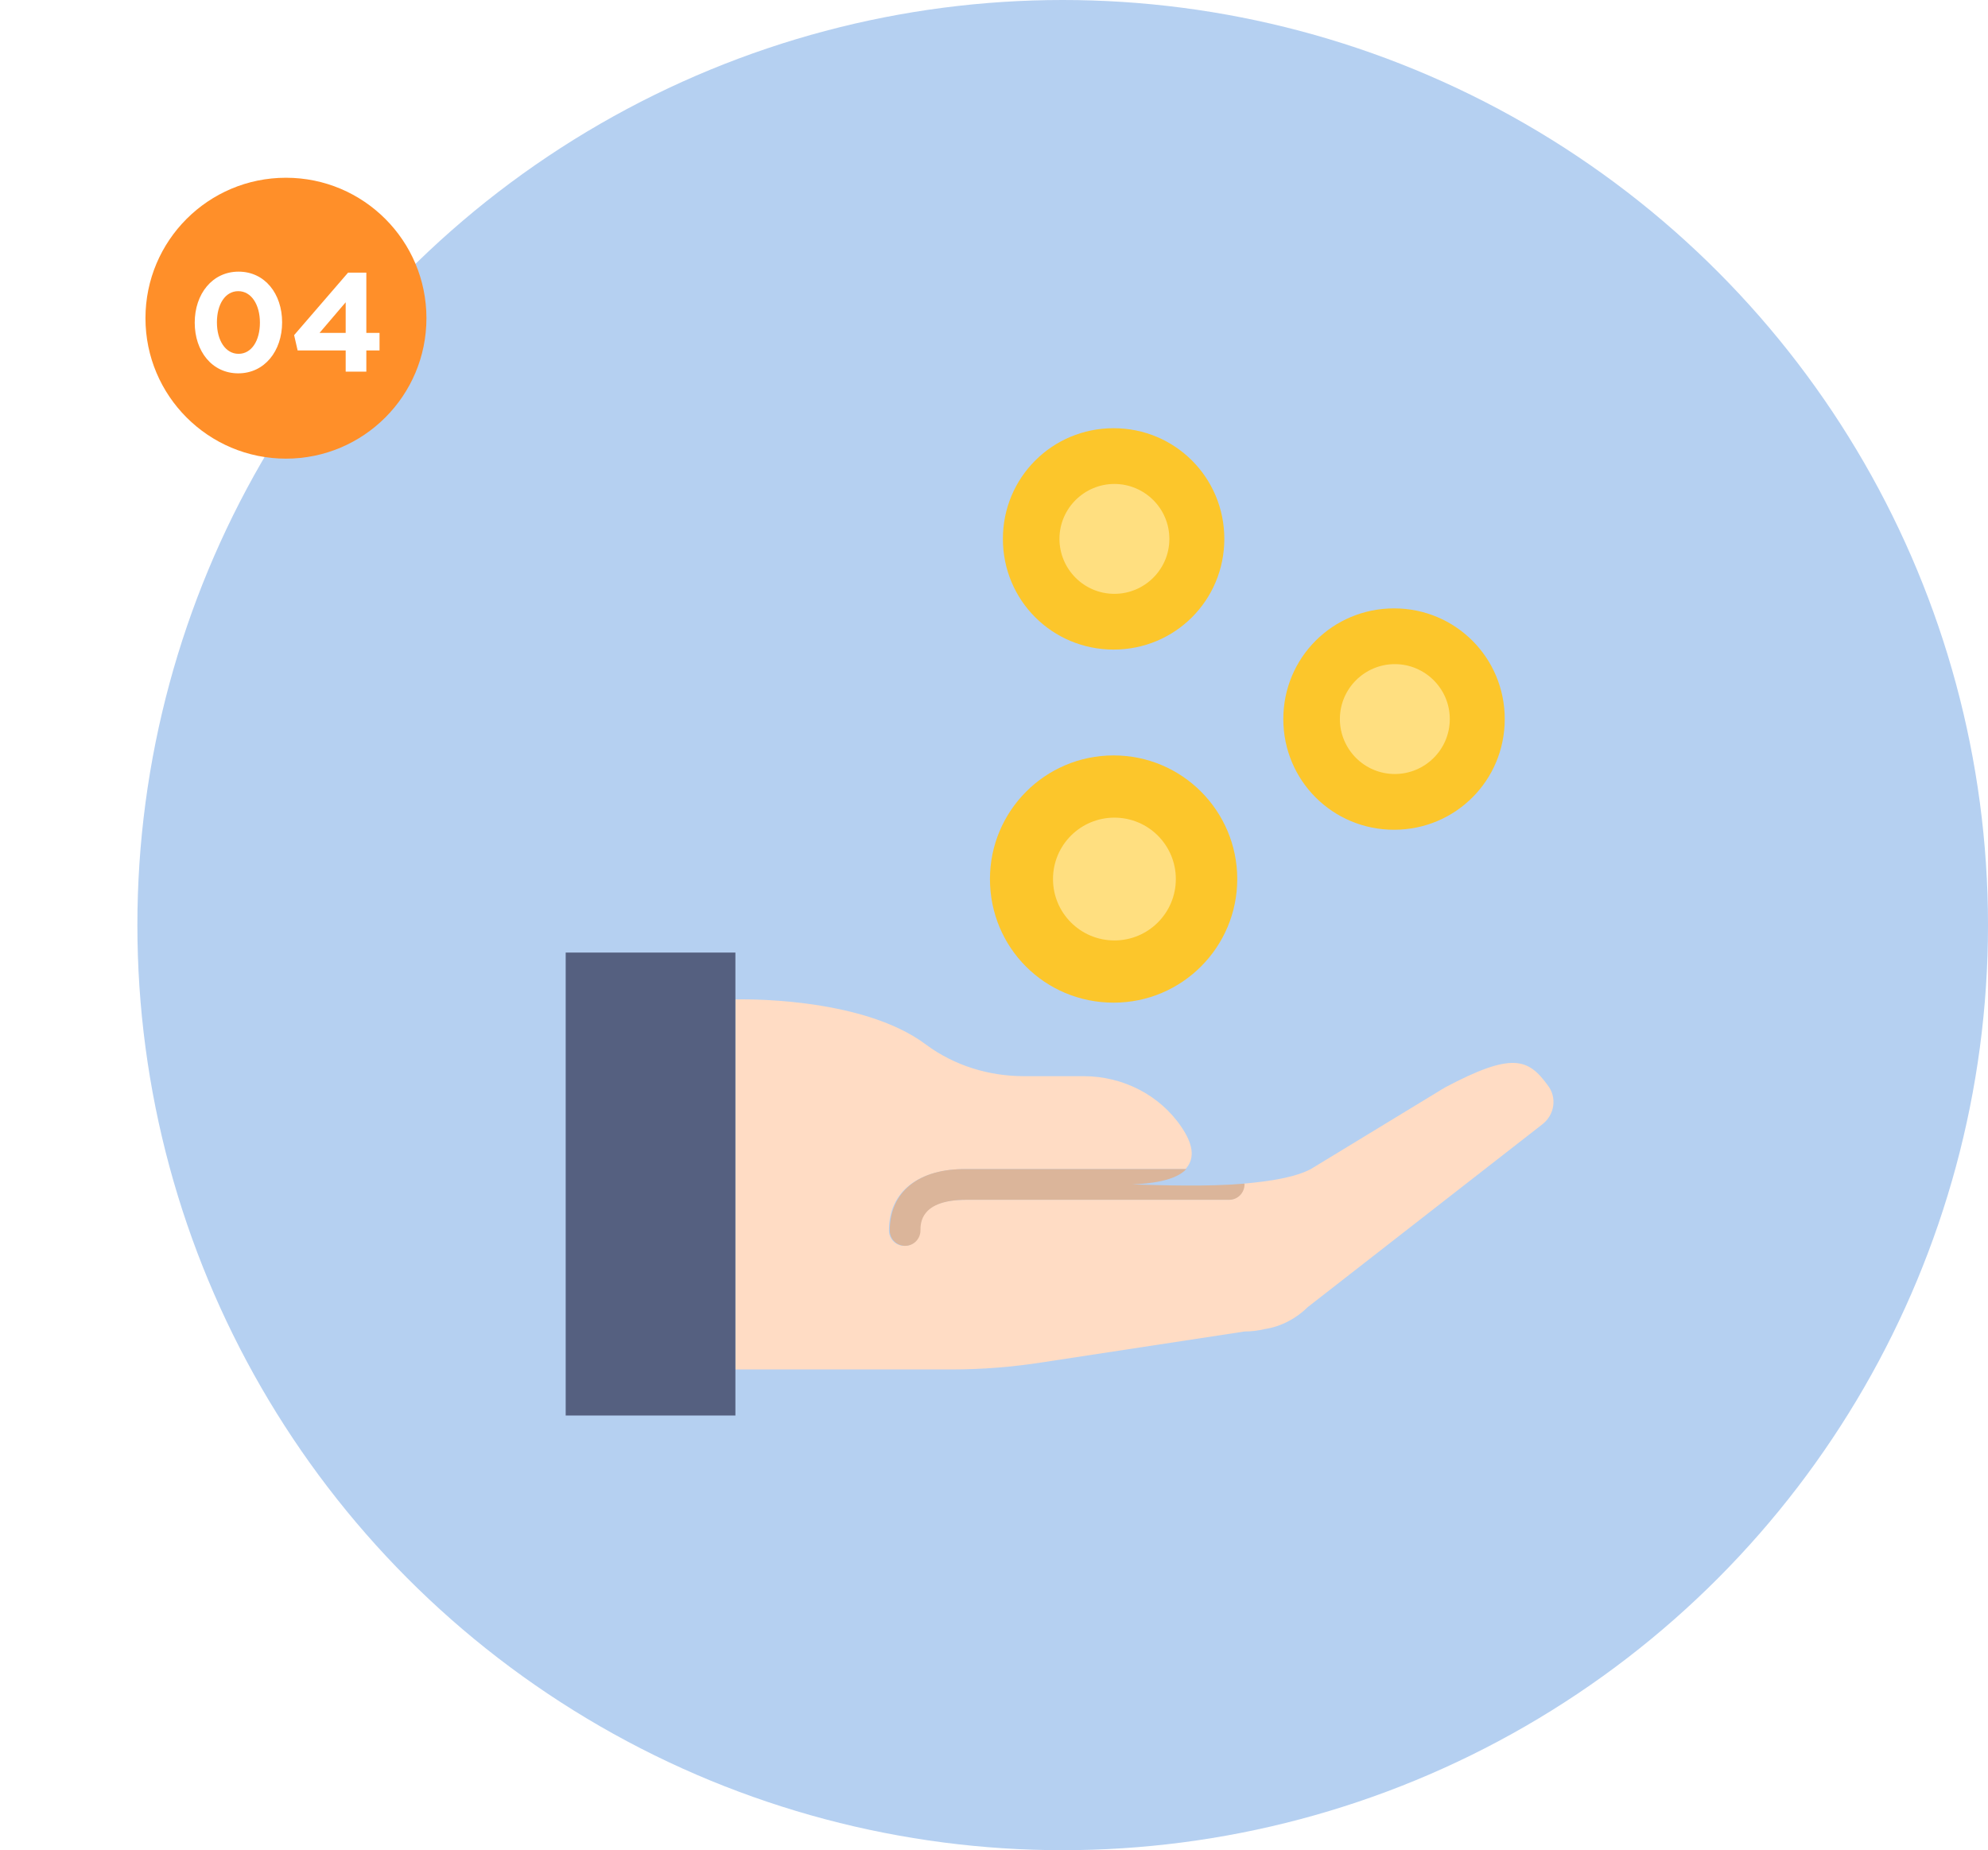 <svg width="246" height="229" fill="none" xmlns="http://www.w3.org/2000/svg"><circle cx="131.5" cy="114.5" r="114.5" fill="#B5D0F1"/><g filter="url('#filter0_d_158_1572')"><circle cx="35.384" cy="39.384" r="17.384" fill="#FF8F29"/></g><path d="M34.91 39.898c0-3.546-2.139-6.276-5.39-6.276-3.25 0-5.424 2.764-5.424 6.31 0 3.547 2.139 6.277 5.39 6.277 3.25 0 5.424-2.765 5.424-6.31Zm-2.747.035c0 2.225-1.026 3.86-2.643 3.86-1.616 0-2.677-1.652-2.677-3.895 0-2.242 1.026-3.86 2.643-3.86 1.616 0 2.677 1.67 2.677 3.895ZM43.071 33.744l-6.676 7.736.435 1.895h5.946V46h2.555v-2.625h1.634v-2.173h-1.634v-7.458h-2.26Zm-.295 7.458h-3.234l3.233-3.79v3.79Z" fill="#fff"/><path d="M153.1 108.8c0 8.4-6.8 15.3-15.3 15.3s-15.3-6.8-15.3-15.3c0-8.4 6.8-15.3 15.3-15.3s15.3 6.9 15.3 15.3Z" fill="#FCC62B"/><path d="M145.5 108.8c0 4.2-3.4 7.6-7.6 7.6-4.2 0-7.6-3.4-7.6-7.6 0-4.2 3.4-7.6 7.6-7.6 4.2 0 7.6 3.4 7.6 7.6Z" fill="#FFDF80"/><path d="M186.2 89c0 7.6-6.1 13.7-13.7 13.7s-13.7-6.1-13.7-13.7 6.1-13.7 13.7-13.7 13.7 6.1 13.7 13.7Z" fill="#FCC62B"/><path d="M179.4 89c0 3.8-3.1 6.8-6.8 6.8-3.8 0-6.8-3.1-6.8-6.8 0-3.8 3.1-6.8 6.8-6.8 3.7 0 6.8 3 6.8 6.8Z" fill="#FFDF80"/><path d="M151.5 66.7c0 7.6-6.1 13.7-13.7 13.7s-13.7-6.1-13.7-13.7S130.2 53 137.8 53s13.7 6.1 13.7 13.7Z" fill="#FCC62B"/><path d="M144.7 66.7c0 3.8-3.1 6.8-6.8 6.8-3.8 0-6.8-3.1-6.8-6.8 0-3.8 3.1-6.8 6.8-6.8 3.7 0 6.8 3 6.8 6.8Z" fill="#FFDF80"/><path d="M191.5 134.3c-2.4-3.3-4.4-4.1-12.7.3l-16.6 10.1c-1.9 1-4.9 1.5-8.3 1.8v.1c0 1.1-.9 1.9-1.9 1.9h-32.5c-5.7 0-5.7 2.9-5.7 3.8 0 1.1-.9 1.9-1.9 1.9-1.1 0-1.9-.9-1.9-1.9 0-4.8 3.6-7.6 9.5-7.6h27.2c1-1.1 1.2-2.7-.5-5.2-2.7-4-7.3-6.3-12.1-6.3h-7.4c-4.3 0-8.6-1.3-12.1-3.9-8.1-6.1-23.6-5.6-23.6-5.6v45.8h26.7c3.8 0 7.6-.3 11.4-.9l24.9-3.8c.8 0 1.7-.1 2.5-.3 2-.3 3.9-1.3 5.3-2.7l29-22.6c1.6-1.2 1.9-3.4.7-4.9Z" fill="#FFDCC4"/><path d="M110.1 152.3c0 1.1.9 1.9 1.9 1.9 1.1 0 1.9-.9 1.9-1.9 0-.9 0-3.8 5.7-3.8h32.5c1.1 0 1.9-.9 1.9-1.9v-.1c-4.7.4-10.1.2-13.9.1h-1.9 1.9c2.1-.1 5.3-.4 6.7-1.9h-27.2c-5.9-.1-9.5 2.8-9.5 7.6Z" fill="#DBB59A"/><path d="M91 117.9H70v57.3h21v-57.3Z" fill="#556080"/><defs><filter id="filter0_d_158_1572" x=".616" y="4.616" width="69.537" height="69.537" filterUnits="userSpaceOnUse" color-interpolation-filters="sRGB"><feFlood flood-opacity="0" result="BackgroundImageFix"/><feColorMatrix in="SourceAlpha" values="0 0 0 0 0 0 0 0 0 0 0 0 0 0 0 0 0 0 127 0" result="hardAlpha"/><feOffset/><feGaussianBlur stdDeviation="8.692"/><feColorMatrix values="0 0 0 0 0.09 0 0 0 0 0.592 0 0 0 0 0.573 0 0 0 0.25 0"/><feBlend in2="BackgroundImageFix" result="effect1_dropShadow_158_1572"/><feBlend in="SourceGraphic" in2="effect1_dropShadow_158_1572" result="shape"/></filter></defs></svg>